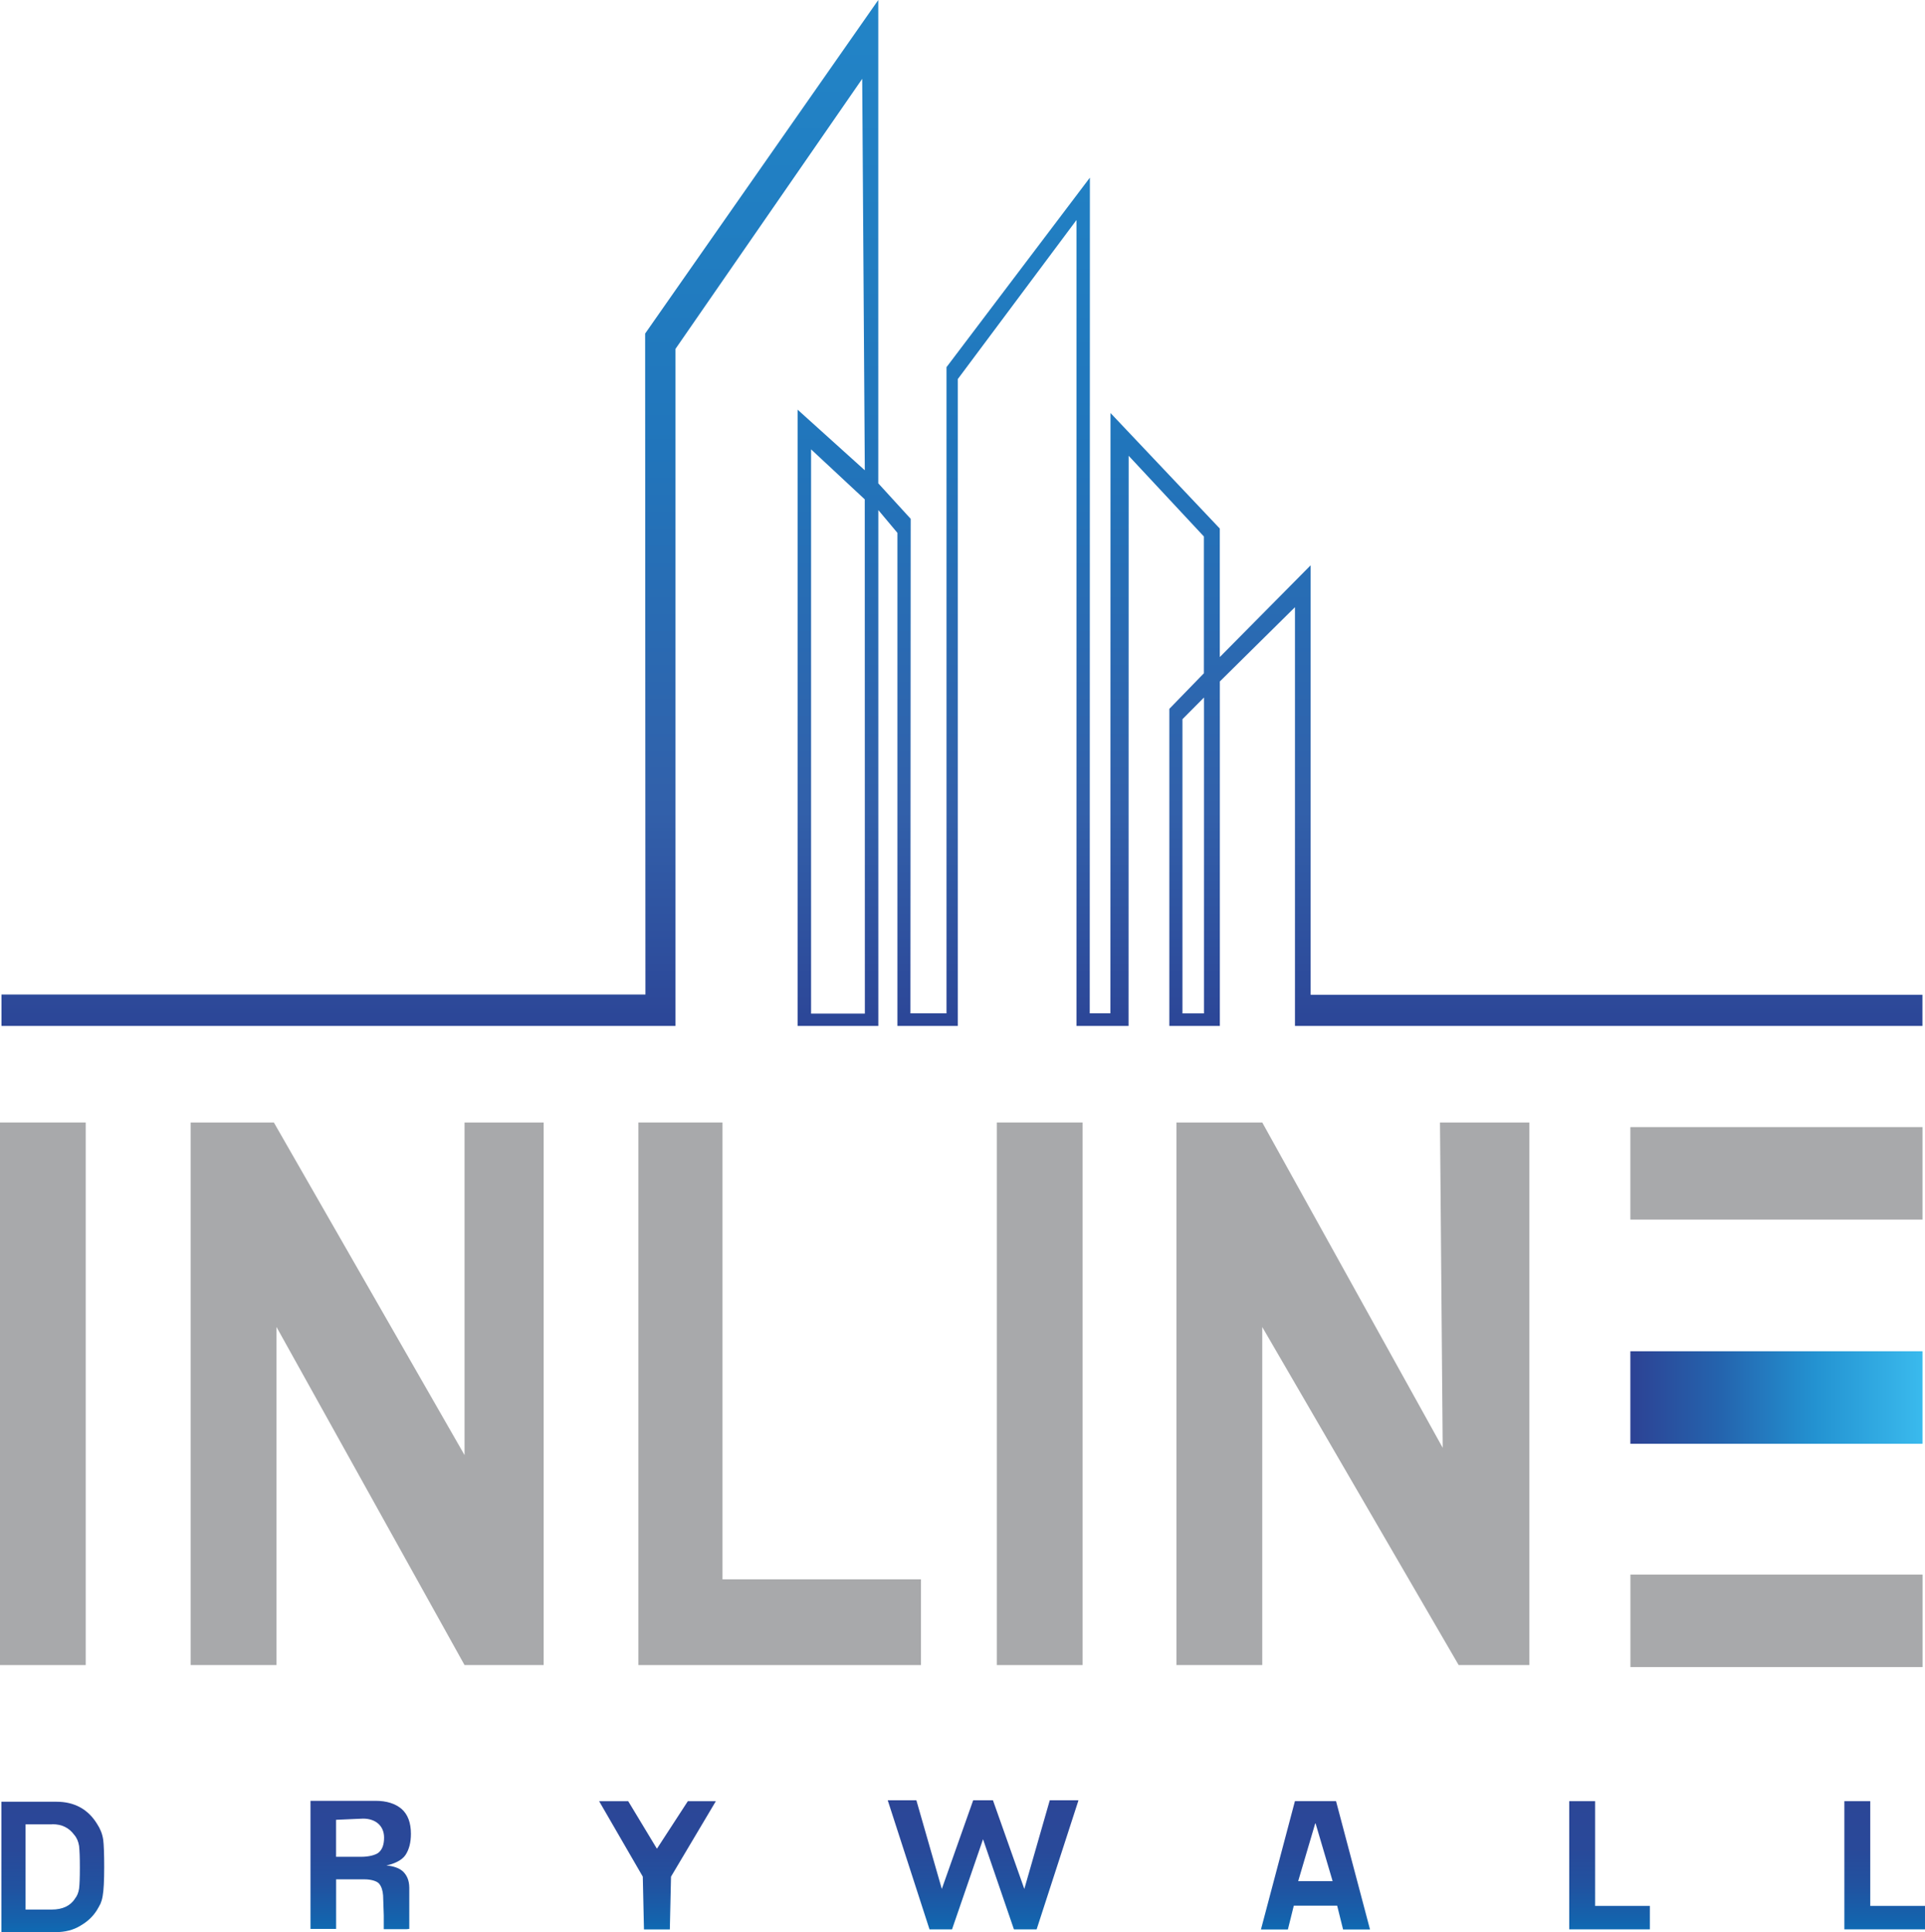 <svg xmlns="http://www.w3.org/2000/svg" xmlns:xlink="http://www.w3.org/1999/xlink" id="Capa_2" viewBox="0 0 377.25 378.63"><defs><style>.cls-1{fill:#a8a9ab;}.cls-2{fill:url(#Degradado_sin_nombre_116);}.cls-3{fill:url(#Degradado_sin_nombre_122);}.cls-4{fill:url(#Degradado_sin_nombre_73);}.cls-5{fill:url(#Degradado_sin_nombre_122-4);}.cls-6{fill:url(#Degradado_sin_nombre_122-2);}.cls-7{fill:url(#Degradado_sin_nombre_122-3);}.cls-8{fill:url(#Degradado_sin_nombre_122-5);}.cls-9{fill:url(#Degradado_sin_nombre_122-6);}.cls-10{fill:url(#Degradado_sin_nombre_122-7);}</style><linearGradient id="Degradado_sin_nombre_73" x1="376.75" y1="273.86" x2="319.5" y2="273.86" gradientTransform="translate(621.99 -74.27) rotate(90)" gradientUnits="userSpaceOnUse"><stop offset="0" stop-color="#3abaed"></stop><stop offset=".37" stop-color="#2392d1"></stop><stop offset=".69" stop-color="#2464ae"></stop><stop offset="1" stop-color="#2d4294"></stop></linearGradient><linearGradient id="Degradado_sin_nombre_122" x1="192.65" y1="378.1" x2="192.65" y2="352.79" gradientUnits="userSpaceOnUse"><stop offset="0" stop-color="#0f6ab3"></stop><stop offset=".08" stop-color="#1463ad"></stop><stop offset=".34" stop-color="#2152a0"></stop><stop offset=".63" stop-color="#294999"></stop><stop offset="1" stop-color="#2c4697"></stop></linearGradient><linearGradient id="Degradado_sin_nombre_122-2" x1="128.86" y1="378.1" x2="128.86" y2="352.97" xlink:href="#Degradado_sin_nombre_122"></linearGradient><linearGradient id="Degradado_sin_nombre_122-3" x1="257.79" y1="378.12" x2="257.79" y2="352.97" xlink:href="#Degradado_sin_nombre_122"></linearGradient><linearGradient id="Degradado_sin_nombre_122-4" x1="315.43" y1="378.09" x2="315.43" y2="352.97" xlink:href="#Degradado_sin_nombre_122"></linearGradient><linearGradient id="Degradado_sin_nombre_122-5" x1="369.35" y1="378.09" x2="369.35" y2="352.97" xlink:href="#Degradado_sin_nombre_122"></linearGradient><linearGradient id="Degradado_sin_nombre_122-6" x1="10.34" y1="378.63" x2="10.34" y2="353.07" xlink:href="#Degradado_sin_nombre_122"></linearGradient><linearGradient id="Degradado_sin_nombre_122-7" x1="70.69" y1="378.05" x2="70.69" y2="352.9" xlink:href="#Degradado_sin_nombre_122"></linearGradient><linearGradient id="Degradado_sin_nombre_116" x1="188.52" y1="0" x2="188.52" y2="201.05" gradientUnits="userSpaceOnUse"><stop offset="0" stop-color="#2284c7"></stop><stop offset=".25" stop-color="#217dc1"></stop><stop offset=".44" stop-color="#2175bb"></stop><stop offset=".79" stop-color="#3260aa"></stop><stop offset="1" stop-color="#2c4697"></stop></linearGradient></defs><g id="Capa_1-2"><rect class="cls-1" y="219.97" width="16.8" height="106.33"></rect><rect class="cls-1" x="195.35" y="219.97" width="16.8" height="106.33"></rect><polygon class="cls-1" points="106.54 219.97 106.54 326.3 91.04 326.3 54.2 260.07 54.18 260.05 54.18 326.3 37.36 326.3 37.36 219.97 53.67 219.97 91.04 285.15 91.04 219.97 106.54 219.97"></polygon><polygon class="cls-1" points="180.48 309.5 180.48 326.3 125.11 326.3 125.11 219.97 141.59 219.97 141.59 309.5 180.48 309.5"></polygon><rect class="cls-1" x="339.06" y="201.31" width="18.13" height="57.25" transform="translate(118.2 578.06) rotate(-90)"></rect><rect class="cls-1" x="339.07" y="289" width="18.13" height="57.25" transform="translate(30.52 665.76) rotate(-90)"></rect><rect class="cls-4" x="339.06" y="245.24" width="18.13" height="57.25" transform="translate(74.27 621.99) rotate(-90)"></rect><polygon class="cls-1" points="299.72 219.97 299.72 326.3 285.86 326.3 247.38 260.07 247.38 259.89 247.37 260.07 247.37 326.3 230.55 326.3 230.55 219.97 247.37 219.97 282.73 283.72 282.2 219.97 299.72 219.97"></polygon><polygon class="cls-3" points="211.34 352.79 211.29 353 203.15 378.1 198.72 378.1 198.67 377.99 192.65 360.43 186.57 378.1 182.16 378.1 182.12 377.97 173.97 352.79 179.58 352.79 179.62 352.92 184.57 370.17 190.72 352.79 194.59 352.79 200.74 370.17 205.73 352.79 211.34 352.79"></polygon><path class="cls-6" d="m128.71,362.23h.07l6.02-9.26h5.49l-8.79,14.79-.23,10.34h-5.07l-.23-10.34-8.56-14.79h5.7l5.59,9.26Z"></path><path class="cls-7" d="m261.83,352.97l6.66,25.15h-5.28l-1.16-4.67h-8.5l-1.16,4.67h-5.28l6.66-25.15h8.08Zm-.67,15.67l-3.34-11.31h-.07l-3.34,11.31h6.74Z"></path><path class="cls-5" d="m307.53,352.97h5.07v20.53h10.73v4.59h-15.8v-25.12Z"></path><path class="cls-8" d="m361.45,352.97h5.07v20.53h10.73v4.59h-15.8v-25.12Z"></path><path class="cls-9" d="m20.21,360.45c-.15-1.04-.55-2.06-1.19-3.03-1.76-2.87-4.43-4.34-7.96-4.34H.27v25.56h10.53c1.97,0,3.59-.42,4.95-1.26,1.39-.8,2.42-1.77,3.21-3,.25-.42.5-.85.74-1.33.17-.4.32-.89.42-1.5.2-1.07.3-2.99.3-5.68,0-2.54-.07-4.36-.2-5.41Zm-5.52,11.64c-.92,1.4-2.44,2.12-4.55,2.12h-5.13v-16.7h5.13c.07-.02.12-.02.18-.02,1.79,0,3.21.69,4.21,2.06.5.56.82,1.29.97,2.2.1,1.02.15,2.2.15,4.23s-.05,3.26-.15,4.12c-.12.78-.38,1.45-.82,1.98Z"></path><path class="cls-10" d="m76.19,365.63l-.47-.06c1.47-.3,3.04-.99,3.75-2.06.7-1.07,1.06-2.44,1.06-4.14,0-2.17-.61-3.8-1.82-4.87-1.23-1.05-2.93-1.6-5.12-1.6h-12.74v25.1h5.02v-9.71h5.62c1.09,0,2.34.29,2.81.85.46.56.71,1.34.78,2.31l.13,3.92v2.68h4.53l.47-.05v-8.08c-.02-1.55-.53-2.43-1.13-3.07-.61-.62-1.57-1.04-2.88-1.23Zm-1.94-2.62c-.68.57-2.13.86-3.39.86h-5v-7.25l5.3-.23c2.42,0,4.11,1.39,4.11,3.72,0,1.36-.35,2.31-1.03,2.89Z"></path><path class="cls-2" d="m256.85,194.94v-84.16l-17.8,17.98v-25.18s-21.42-22.64-21.42-22.64l-.02,117.63h-4.05l.03-163.76-28.1,37.14v126.63h-7.07l.05-96.91-6.35-6.95V0l-45.69,65.37.06,129.52H.29v6.16h132.09V68.37l36.59-52.92.51,76.71-13.17-11.88v120.77h15.82v-101.09s3.74,4.46,3.74,4.46v96.63s11.83,0,11.83,0v-126.76l23.27-31.18v157.94h10.2l.02-111.73,14.74,15.81v26.81l-6.77,6.97v62.14s9.9,0,9.9,0v-67.51s14.72-14.55,14.72-14.55v82.06h122.97v-6.11h-119.9Zm-25.12,3.64v-57.64l4.22-4.25v61.9h-4.22Zm-72.79-110.53l10.53,9.81.02,100.77h-10.54v-110.57Z"></path></g></svg>